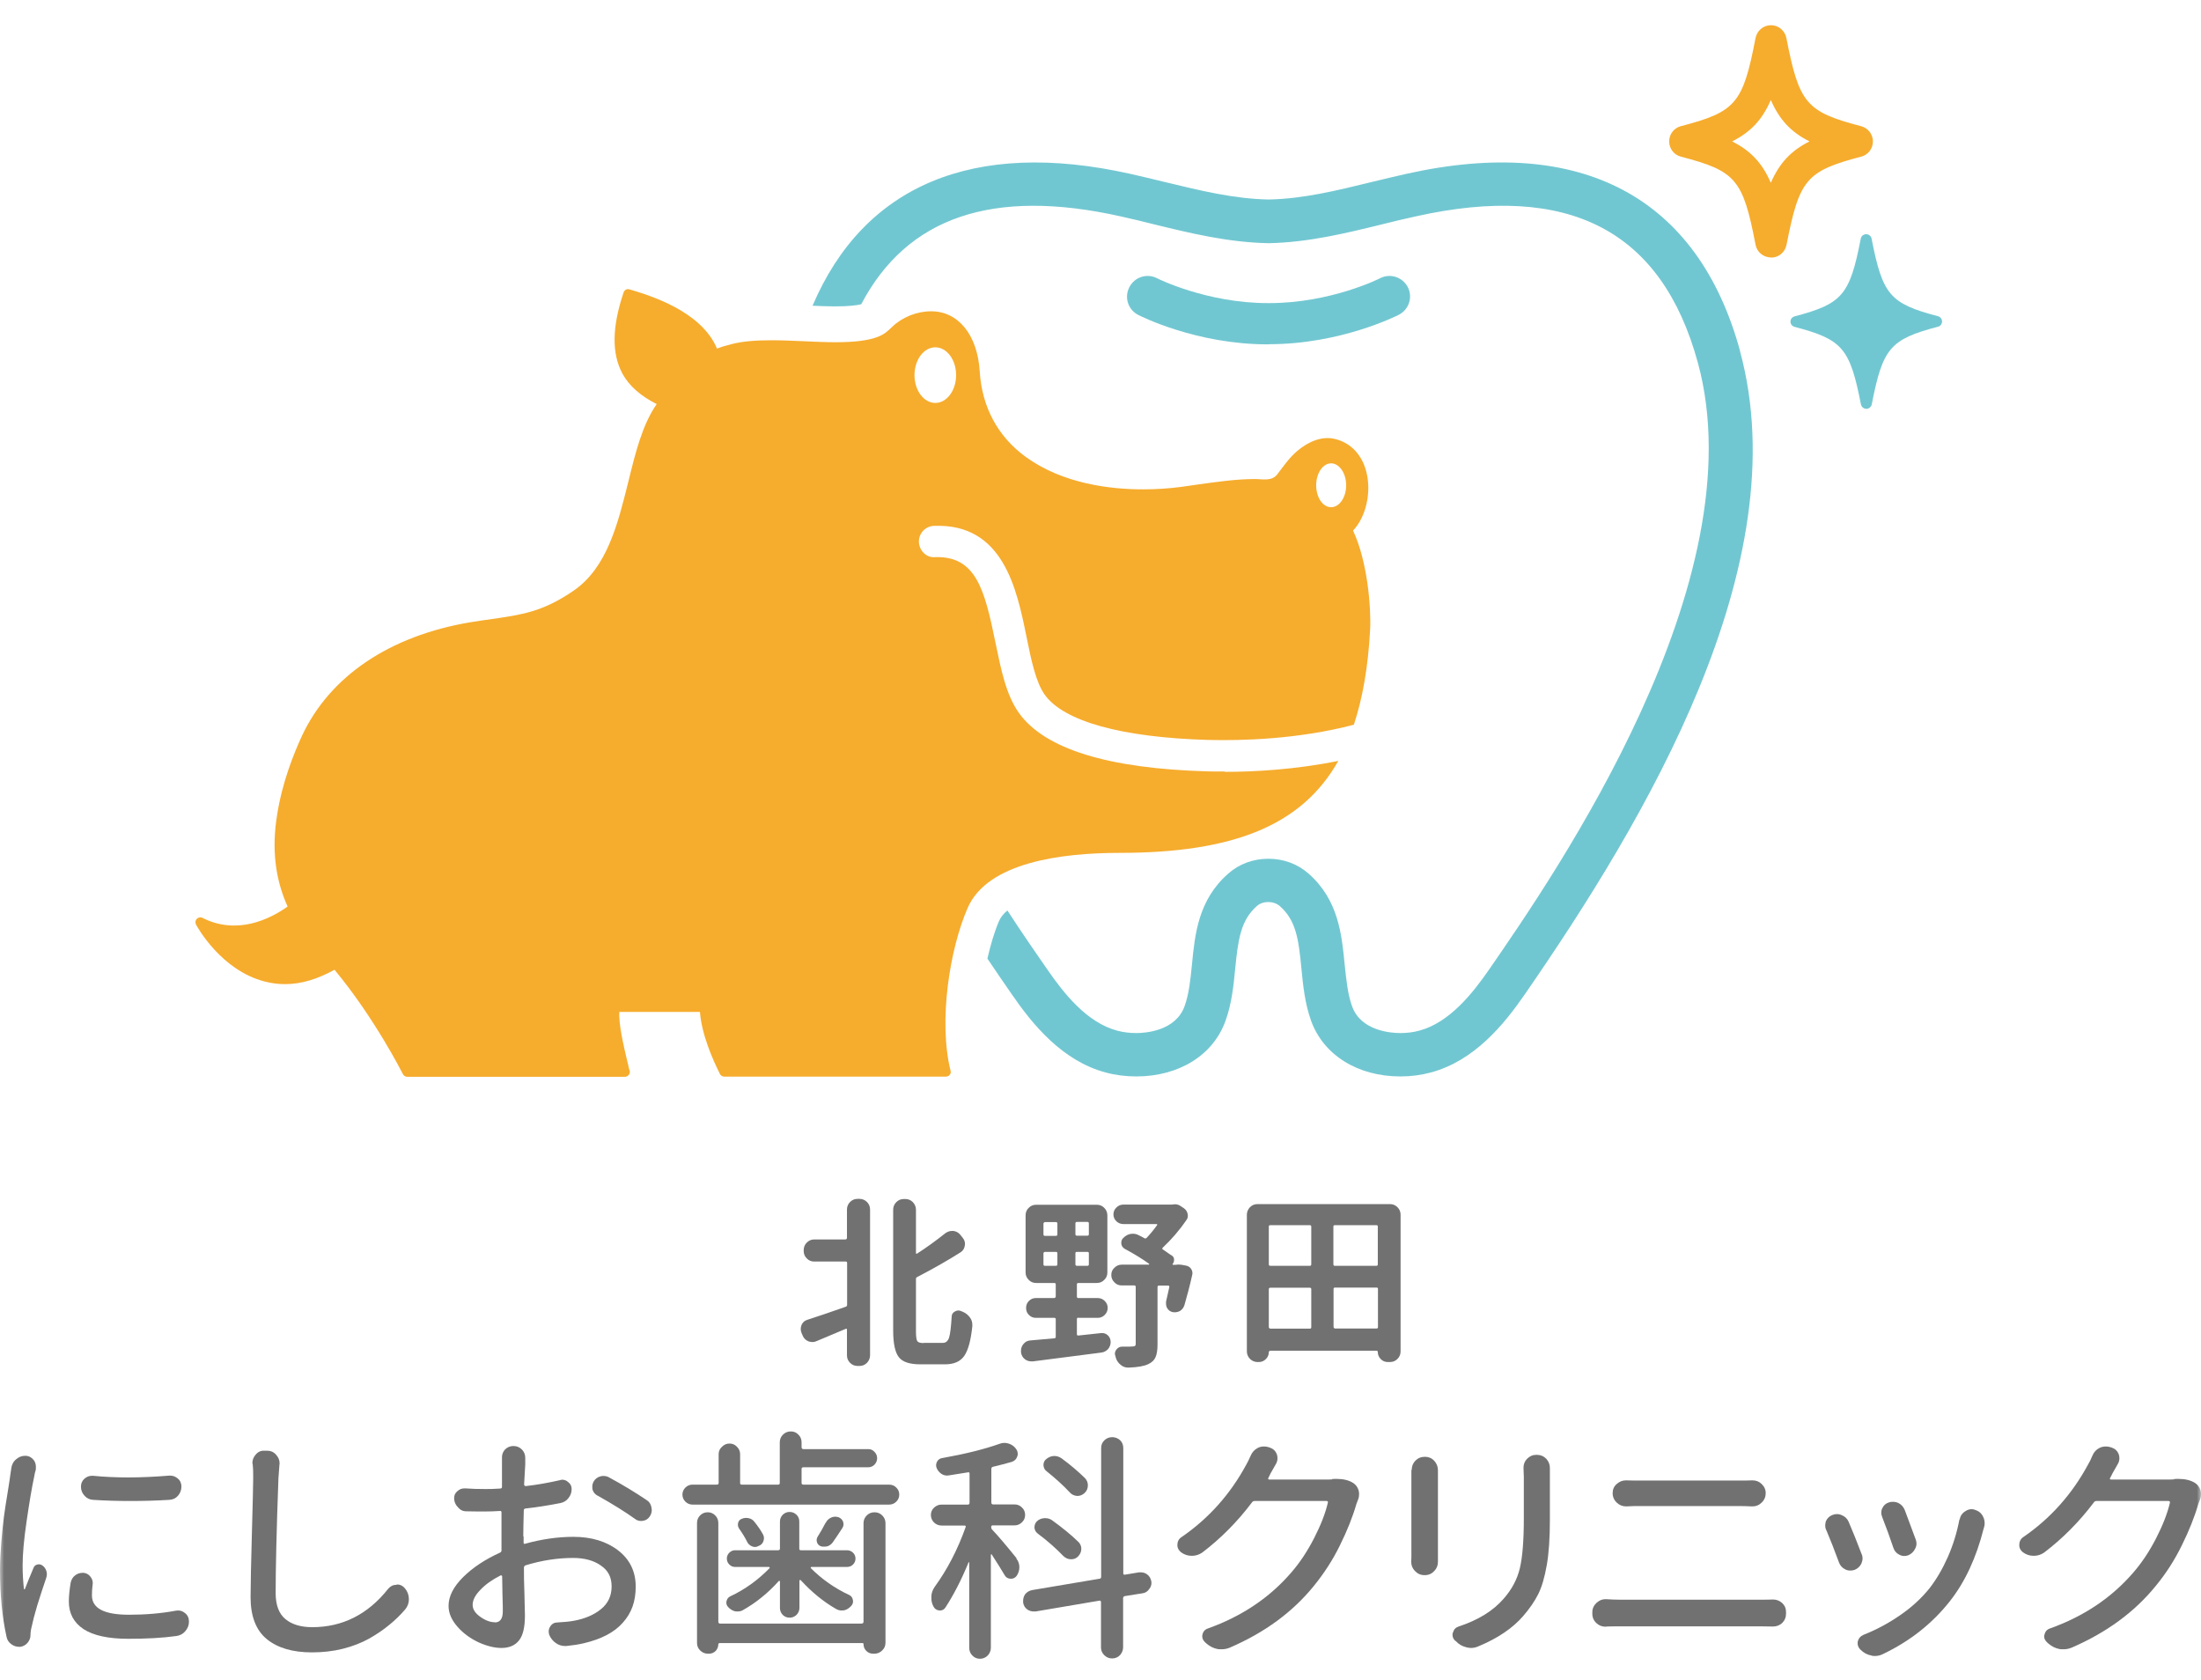 <svg width="262" height="200" viewBox="0 0 262 200" fill="none" xmlns="http://www.w3.org/2000/svg">
<mask id="mask0_11581_2484" style="mask-type:alpha" maskUnits="userSpaceOnUse" x="0" y="0" width="262" height="200">
<rect width="262" height="200" fill="#D9D9D9"/>
</mask>
<g mask="url(#mask0_11581_2484)">
<path d="M210.81 30.642C209.913 30.642 209.132 29.999 208.976 29.123C207.474 21.331 206.635 20.357 200.08 18.642C199.261 18.428 198.695 17.688 198.695 16.831C198.695 15.974 199.261 15.233 200.08 15.019C206.635 13.305 207.474 12.331 208.976 4.519C209.152 3.643 209.913 3 210.81 3C211.708 3 212.468 3.643 212.644 4.519C214.166 12.312 214.985 13.305 221.54 15.019C222.359 15.233 222.944 15.974 222.944 16.831C222.944 17.688 222.379 18.428 221.559 18.642C215.004 20.357 214.185 21.35 212.663 29.142C212.488 30.019 211.727 30.662 210.83 30.662L210.81 30.642ZM206.187 16.831C208.391 17.941 209.776 19.402 210.791 21.759C211.825 19.402 213.19 17.941 215.395 16.831C213.19 15.72 211.825 14.259 210.791 11.902C209.776 14.259 208.391 15.72 206.187 16.831Z" fill="#F6AC2D"/>
<path d="M230.689 37.636C224.973 36.136 224.095 35.103 222.788 28.402C222.729 28.09 222.456 27.876 222.144 27.876C221.832 27.876 221.559 28.09 221.5 28.402C220.193 35.123 219.315 36.155 213.619 37.655C213.326 37.733 213.131 37.986 213.131 38.278C213.131 38.571 213.326 38.824 213.619 38.902C219.315 40.402 220.212 41.434 221.52 48.135C221.578 48.428 221.851 48.661 222.163 48.661C222.475 48.661 222.729 48.447 222.807 48.135C224.114 41.434 224.992 40.382 230.708 38.882C231.001 38.804 231.176 38.551 231.176 38.259C231.176 37.967 230.981 37.714 230.689 37.636Z" fill="#71C7D1"/>
<path d="M151.073 40.986C151.073 40.986 150.937 40.986 150.898 40.986C142.431 40.986 135.779 37.636 135.486 37.48C134.277 36.856 133.808 35.395 134.433 34.188C135.037 32.98 136.52 32.493 137.73 33.116C137.788 33.155 143.66 36.077 150.917 36.077H151.073C158.409 36.077 164.222 33.155 164.281 33.116C165.49 32.493 166.953 32.98 167.578 34.168C168.202 35.376 167.714 36.837 166.524 37.46C166.251 37.597 159.579 40.967 151.093 40.967L151.073 40.986Z" fill="#71C7D1"/>
<path d="M207.141 41.804C202.147 23.493 188.296 16.032 167.422 20.688C166.037 21 164.651 21.331 163.286 21.662C159.072 22.694 155.092 23.668 151.034 23.746C146.84 23.668 142.86 22.675 138.647 21.662C137.281 21.331 135.915 21 134.53 20.688C115.861 16.519 102.829 22.071 96.723 36.389C97.62 36.428 98.517 36.467 99.376 36.467C100.995 36.467 101.951 36.35 102.517 36.214C107.999 25.792 118.241 22.363 133.399 25.753C134.745 26.045 136.071 26.376 137.398 26.707C141.709 27.759 146.157 28.85 151.015 28.947C155.756 28.85 160.203 27.759 164.495 26.707C165.822 26.376 167.168 26.045 168.534 25.753C186.696 21.701 197.796 27.369 202.108 43.168C209.209 69.174 185.155 103.965 177.254 115.4C175.264 118.283 172.513 121.712 168.963 122.666C168.26 122.861 167.48 122.958 166.7 122.958C165.607 122.958 161.998 122.725 160.945 119.764C160.418 118.303 160.262 116.608 160.067 114.816C159.716 111.212 159.326 107.121 155.775 103.985C154.448 102.816 152.79 102.212 150.976 102.212C149.162 102.212 147.484 102.835 146.177 104.004C142.626 107.141 142.236 111.212 141.885 114.816C141.709 116.608 141.534 118.303 141.007 119.764C139.934 122.725 136.325 122.958 135.252 122.958C134.472 122.958 133.672 122.861 132.97 122.666C129.399 121.712 126.668 118.283 124.678 115.4C123.43 113.608 121.772 111.212 119.918 108.368C119.47 108.738 119.138 109.147 118.943 109.576C118.397 110.822 117.928 112.4 117.538 114.095C118.514 115.536 119.47 116.958 120.426 118.322C122.903 121.926 126.434 126.27 131.623 127.653C132.774 127.965 134.003 128.121 135.252 128.121C140.344 128.121 144.421 125.588 145.884 121.497C146.626 119.432 146.84 117.329 147.035 115.283C147.386 111.777 147.698 109.537 149.61 107.842C150.332 107.199 151.6 107.199 152.342 107.842C154.273 109.537 154.585 111.777 154.917 115.283C155.112 117.309 155.326 119.413 156.068 121.497C157.55 125.588 161.628 128.121 166.7 128.121C167.948 128.121 169.158 127.965 170.309 127.653C175.498 126.27 179.029 121.945 181.526 118.322C195.826 97.634 214.047 67.187 207.122 41.785L207.141 41.804Z" fill="#71C7D1"/>
<path d="M145.788 91.829C145.027 91.829 144.344 91.829 143.72 91.81C131.898 91.479 124.367 89.141 121.304 84.875C119.763 82.732 119.159 79.693 118.495 76.479C117.188 70.05 116.135 66.174 111.316 66.31C110.282 66.427 109.424 65.531 109.385 64.518C109.346 63.486 110.165 62.609 111.199 62.59C119.412 62.278 121.031 70.089 122.182 75.739C122.748 78.544 123.294 81.193 124.367 82.693C126.65 85.868 133.556 87.777 143.837 88.07C147.7 88.167 154.488 88.011 161.16 86.258C162.214 83.063 162.858 79.343 163.092 74.979C163.228 72.408 162.799 66.836 161.063 63.154C161.258 62.94 161.434 62.726 161.609 62.473C162.975 60.447 163.267 57.486 162.35 55.265C161.668 53.629 160.38 52.538 158.722 52.207C157.337 51.934 155.776 52.518 154.41 53.687C153.455 54.486 152.791 55.499 152.03 56.473C151.367 57.31 150.314 57.018 149.377 57.018C147.134 57.018 144.89 57.349 142.491 57.681C141.905 57.758 141.32 57.856 140.735 57.934C139.174 58.148 137.594 58.245 136.053 58.245C132.112 58.245 126.474 57.564 122.085 54.369C118.768 51.953 116.876 48.428 116.622 44.181C116.349 39.856 114.067 37.051 110.848 37.051C109.151 37.051 107.414 37.733 106.185 38.921C105.698 39.389 105.249 39.817 104.449 40.109C103.298 40.538 101.698 40.733 99.474 40.733C98.265 40.733 96.977 40.675 95.709 40.616C94.402 40.558 93.095 40.499 91.827 40.499C89.857 40.499 88.355 40.636 87.126 40.947C86.482 41.103 85.896 41.278 85.35 41.493C83.477 37.012 77.352 35.162 74.933 34.441C74.621 34.343 74.328 34.519 74.23 34.811C72.845 38.921 72.806 42.077 74.094 44.473C74.913 45.973 76.298 47.142 78.171 48.096C76.474 50.531 75.654 53.824 74.796 57.33C73.547 62.356 72.26 67.576 68.28 70.304C64.632 72.817 62.096 73.167 58.604 73.674C57.785 73.791 56.926 73.907 55.99 74.063C46.372 75.68 39.252 80.492 35.935 87.602C34.94 89.764 33.594 93.134 32.989 96.972C32.326 101.024 32.755 104.628 34.238 107.9C32.033 109.459 28.171 111.309 24.093 109.244C23.879 109.128 23.606 109.186 23.43 109.361C23.255 109.537 23.215 109.809 23.332 110.043C23.45 110.257 26.278 115.478 31.507 116.822C32.306 117.036 33.126 117.134 33.945 117.134C35.857 117.134 37.827 116.53 39.817 115.42C44.597 121.166 47.913 127.751 47.952 127.828C48.05 128.023 48.245 128.16 48.459 128.16H74.386C74.698 128.16 74.972 127.906 74.972 127.575C74.972 127.478 74.952 127.361 74.894 127.283C74.835 126.971 74.737 126.601 74.64 126.192C74.25 124.536 73.626 121.887 73.723 120.445C73.899 120.445 83.029 120.445 83.321 120.445C83.516 123.114 84.862 126.173 85.701 127.828C85.799 128.023 85.994 128.14 86.209 128.14H112.604C112.779 128.14 112.955 128.062 113.052 127.926C113.169 127.789 113.208 127.614 113.15 127.439C111.687 121.536 113.052 112.926 115.198 108.037C117.578 102.641 126.338 101.511 133.283 101.511C146.783 101.511 154.976 98.258 159.307 90.563C154.235 91.595 149.358 91.868 145.827 91.868L145.788 91.829ZM158.449 55.148C159.424 55.148 160.243 56.317 160.243 57.758C160.243 59.2 159.444 60.369 158.449 60.369C157.454 60.369 156.673 59.2 156.673 57.758C156.673 56.317 157.473 55.148 158.449 55.148ZM111.336 41.337C112.701 41.337 113.813 42.817 113.813 44.648C113.813 46.48 112.701 47.96 111.336 47.96C109.97 47.96 108.858 46.48 108.858 44.648C108.858 42.817 109.97 41.337 111.336 41.337Z" fill="#F6AC2D"/>
<path d="M1.346 174.736C1.405 174.308 1.6 173.938 1.951 173.665C2.243 173.412 2.595 173.275 2.965 173.275H3.102C3.512 173.314 3.824 173.509 4.058 173.84C4.214 174.074 4.272 174.327 4.272 174.6C4.272 174.717 4.272 174.834 4.253 174.97C4.175 175.223 4.116 175.438 4.097 175.613C3.765 177.152 3.473 178.983 3.16 181.106C2.848 183.23 2.692 184.983 2.692 186.347C2.692 187.301 2.751 188.236 2.848 189.132C2.848 189.152 2.848 189.152 2.907 189.152C2.926 189.152 2.946 189.152 2.965 189.132C3.199 188.489 3.551 187.671 3.98 186.639C4.058 186.405 4.214 186.269 4.448 186.21C4.682 186.152 4.897 186.21 5.072 186.347C5.306 186.522 5.443 186.736 5.521 186.989C5.56 187.126 5.579 187.243 5.579 187.36C5.579 187.515 5.56 187.652 5.501 187.808C5.111 188.937 4.76 190.048 4.428 191.1C4.116 192.152 3.902 192.97 3.785 193.554C3.687 193.924 3.629 194.275 3.629 194.626C3.629 194.976 3.492 195.288 3.258 195.561C3.024 195.814 2.731 195.97 2.4 196.009H2.283C1.951 196.009 1.639 195.911 1.346 195.697C1.053 195.483 0.858 195.21 0.78 194.82C0.254 192.444 0 189.795 0 186.873C0 185.879 0.059 184.769 0.156 183.561C0.254 182.334 0.371 181.321 0.468 180.522C0.585 179.704 0.722 178.73 0.917 177.6C1.092 176.47 1.21 175.788 1.229 175.535C1.268 175.282 1.307 175.009 1.346 174.756V174.736ZM8.408 188.392C8.486 188.022 8.662 187.71 8.954 187.496C9.208 187.301 9.501 187.204 9.832 187.204H9.969C10.3 187.243 10.574 187.399 10.788 187.691C10.964 187.924 11.042 188.158 11.042 188.431C11.042 188.489 11.042 188.548 11.022 188.626C10.964 189.054 10.944 189.483 10.944 189.892C10.944 191.431 12.407 192.191 15.353 192.191C17.324 192.191 19.177 192.035 20.952 191.704C21.05 191.704 21.128 191.684 21.206 191.684C21.498 191.684 21.771 191.782 22.025 191.996C22.337 192.23 22.493 192.58 22.493 193.009C22.493 193.437 22.357 193.788 22.064 194.139C21.791 194.47 21.42 194.665 20.991 194.723C19.314 194.957 17.421 195.054 15.275 195.054C12.895 195.054 11.12 194.665 9.949 193.905C8.779 193.126 8.194 192.035 8.194 190.613C8.194 189.989 8.272 189.249 8.408 188.392ZM11.081 178.516C10.691 178.496 10.339 178.34 10.066 178.029C9.774 177.717 9.637 177.366 9.637 176.938C9.637 176.568 9.774 176.236 10.066 175.983C10.32 175.769 10.613 175.652 10.944 175.652H11.081C12.427 175.788 13.832 175.847 15.275 175.847C16.855 175.847 18.475 175.769 20.133 175.633H20.269C20.601 175.633 20.894 175.749 21.147 175.964C21.459 176.217 21.596 176.548 21.596 176.938C21.596 177.327 21.459 177.717 21.186 178.029C20.913 178.34 20.562 178.496 20.152 178.516C18.592 178.613 17.05 178.652 15.529 178.652C14.007 178.652 12.544 178.613 11.081 178.516Z" fill="#727171"/>
<path d="M30.082 174.288C30.082 174.288 30.043 174.191 30.043 174.152C30.043 173.762 30.179 173.412 30.433 173.139C30.706 172.808 31.057 172.633 31.486 172.672H31.818C32.247 172.672 32.598 172.827 32.891 173.178C33.145 173.47 33.281 173.782 33.281 174.172C33.281 174.23 33.281 174.288 33.262 174.347C33.223 174.795 33.184 175.321 33.145 175.944C32.91 182.275 32.813 186.834 32.813 189.619C32.813 191.041 33.203 192.074 33.983 192.717C34.764 193.359 35.837 193.671 37.163 193.671C40.772 193.671 43.796 192.152 46.215 189.093C46.488 188.782 46.801 188.626 47.21 188.626C47.21 188.606 47.249 188.587 47.269 188.587C47.639 188.587 47.952 188.743 48.186 189.035C48.517 189.424 48.673 189.873 48.673 190.36C48.673 190.808 48.517 191.217 48.225 191.567C47.639 192.249 47.015 192.853 46.313 193.418C45.63 193.983 44.83 194.528 43.933 195.035C43.016 195.541 41.982 195.95 40.811 196.242C39.641 196.535 38.412 196.671 37.124 196.671C34.842 196.671 33.047 196.145 31.759 195.093C30.472 194.041 29.828 192.366 29.828 190.106C29.828 188.645 29.887 186.113 29.984 182.529C30.082 178.944 30.14 176.743 30.14 175.944C30.14 175.36 30.14 174.814 30.082 174.308V174.288Z" fill="#727171"/>
<path d="M62.329 182.86V183.619C62.329 183.619 62.329 183.717 62.388 183.736C62.427 183.775 62.466 183.775 62.525 183.736C64.495 183.191 66.407 182.918 68.26 182.918C70.406 182.918 72.201 183.464 73.586 184.535C74.971 185.606 75.673 187.048 75.673 188.84C75.673 190.632 75.166 191.996 74.132 193.145C73.118 194.295 71.576 195.093 69.509 195.58C68.865 195.736 68.162 195.833 67.421 195.911H67.226C66.855 195.911 66.504 195.794 66.192 195.58C65.822 195.327 65.548 194.996 65.373 194.567C65.334 194.431 65.314 194.295 65.314 194.178C65.314 193.963 65.373 193.769 65.509 193.574C65.704 193.262 65.997 193.106 66.387 193.106C67.129 193.067 67.772 193.009 68.299 192.911C69.606 192.678 70.699 192.21 71.537 191.528C72.376 190.847 72.805 189.95 72.805 188.821C72.805 187.691 72.376 186.912 71.518 186.327C70.66 185.723 69.548 185.431 68.221 185.431C66.368 185.431 64.475 185.723 62.563 186.308C62.427 186.366 62.368 186.464 62.368 186.6C62.368 187.34 62.368 188.392 62.427 189.717C62.466 191.041 62.486 191.898 62.486 192.269C62.486 193.691 62.251 194.684 61.764 195.269C61.295 195.853 60.593 196.145 59.696 196.145C58.857 196.145 57.94 195.911 56.984 195.483C56.028 195.035 55.17 194.431 54.468 193.632C53.765 192.834 53.395 192.015 53.395 191.139C53.395 189.989 53.98 188.86 55.131 187.71C56.301 186.561 57.745 185.606 59.501 184.808C59.637 184.749 59.696 184.652 59.696 184.535V180.035C59.696 179.879 59.637 179.821 59.501 179.84C58.896 179.879 58.35 179.899 57.843 179.899C56.945 179.899 56.165 179.899 55.482 179.879C55.092 179.879 54.76 179.704 54.507 179.392C54.214 179.1 54.058 178.73 54.058 178.321C54.058 177.99 54.175 177.697 54.448 177.483C54.702 177.249 54.975 177.152 55.287 177.152H55.404C56.126 177.21 56.926 177.23 57.784 177.23C58.155 177.23 58.74 177.23 59.52 177.172C59.676 177.172 59.754 177.113 59.754 176.977C59.754 176.509 59.754 175.983 59.754 175.399C59.754 174.814 59.754 174.464 59.754 174.347V173.529C59.735 173.159 59.852 172.827 60.086 172.555C60.359 172.263 60.71 172.107 61.12 172.107C61.53 172.107 61.881 172.263 62.154 172.555C62.407 172.827 62.525 173.159 62.525 173.529V174.288C62.447 175.711 62.407 176.509 62.388 176.685C62.388 176.743 62.407 176.782 62.447 176.821C62.486 176.86 62.525 176.879 62.583 176.879C63.988 176.723 65.334 176.47 66.641 176.178C66.738 176.139 66.836 176.12 66.933 176.12C67.168 176.12 67.402 176.198 67.597 176.373C67.889 176.587 68.045 176.86 68.045 177.249C68.045 177.659 67.909 178.009 67.655 178.321C67.421 178.633 67.09 178.827 66.68 178.905C65.373 179.158 63.988 179.392 62.544 179.548C62.407 179.568 62.349 179.645 62.349 179.782C62.31 181.184 62.29 182.217 62.29 182.879L62.329 182.86ZM58.896 193.106C59.54 193.106 59.852 192.658 59.852 191.782C59.852 191.47 59.852 190.808 59.813 189.834C59.793 188.86 59.774 188.119 59.774 187.632C59.774 187.574 59.754 187.535 59.696 187.515C59.657 187.496 59.598 187.496 59.579 187.515C58.584 188.022 57.784 188.587 57.179 189.23C56.555 189.873 56.262 190.457 56.262 191.022C56.262 191.548 56.574 192.015 57.179 192.444C57.784 192.872 58.369 193.087 58.915 193.087L58.896 193.106ZM71.147 178.029C70.816 177.853 70.621 177.6 70.523 177.269C70.523 177.152 70.504 177.035 70.504 176.938C70.504 176.723 70.562 176.529 70.679 176.314C70.855 176.022 71.108 175.827 71.44 175.73C71.576 175.691 71.694 175.672 71.811 175.672C72.045 175.672 72.24 175.711 72.435 175.808C74.132 176.723 75.634 177.639 76.961 178.535C77.293 178.73 77.468 179.022 77.546 179.412C77.546 179.529 77.585 179.626 77.585 179.723C77.585 179.977 77.507 180.249 77.351 180.483C77.156 180.775 76.883 180.97 76.532 181.009C76.454 181.029 76.376 181.029 76.298 181.029C76.044 181.029 75.79 180.951 75.576 180.775C74.464 179.977 73.001 179.061 71.167 178.029H71.147Z" fill="#727171"/>
<path d="M95.417 176.509C95.417 176.646 95.495 176.704 95.651 176.704H105.835C106.166 176.704 106.459 176.821 106.693 177.055C106.927 177.288 107.044 177.561 107.044 177.892C107.044 178.223 106.927 178.496 106.693 178.73C106.459 178.964 106.166 179.081 105.835 179.081H82.444C82.112 179.081 81.82 178.964 81.585 178.73C81.351 178.496 81.234 178.204 81.234 177.892C81.234 177.581 81.351 177.288 81.585 177.055C81.82 176.821 82.112 176.704 82.444 176.704H85.312C85.468 176.704 85.546 176.646 85.546 176.509V173.081C85.546 172.75 85.663 172.457 85.936 172.204C86.189 171.951 86.482 171.814 86.833 171.814C87.184 171.814 87.477 171.931 87.731 172.204C87.984 172.457 88.101 172.75 88.101 173.081V176.509C88.101 176.646 88.16 176.704 88.296 176.704H92.627C92.764 176.704 92.822 176.646 92.822 176.509V171.678C92.822 171.327 92.939 171.016 93.193 170.763C93.447 170.509 93.759 170.373 94.129 170.373C94.5 170.373 94.793 170.49 95.046 170.763C95.3 171.016 95.417 171.308 95.417 171.678V172.243C95.417 172.399 95.495 172.477 95.651 172.477H103.357C103.65 172.477 103.884 172.574 104.098 172.808C104.313 173.022 104.411 173.275 104.411 173.568C104.411 173.86 104.293 174.113 104.098 174.327C103.884 174.542 103.63 174.639 103.357 174.639H95.651C95.495 174.639 95.417 174.698 95.417 174.834V176.529V176.509ZM102.557 193.243C102.713 193.243 102.791 193.165 102.791 193.009V181.282C102.791 180.931 102.928 180.619 103.181 180.366C103.435 180.113 103.747 179.996 104.098 179.996C104.45 179.996 104.762 180.113 105.015 180.366C105.269 180.619 105.405 180.931 105.405 181.282V195.522C105.405 195.872 105.288 196.184 105.015 196.437C104.762 196.691 104.45 196.827 104.098 196.827H103.923C103.611 196.827 103.338 196.71 103.123 196.496C102.908 196.281 102.791 196.009 102.791 195.697C102.791 195.6 102.752 195.561 102.655 195.561H85.643C85.643 195.561 85.507 195.6 85.507 195.697C85.507 196.009 85.39 196.281 85.195 196.496C84.98 196.71 84.707 196.827 84.395 196.827H84.258C83.907 196.827 83.595 196.691 83.341 196.437C83.088 196.184 82.971 195.892 82.971 195.541V181.282C82.971 180.931 83.088 180.619 83.341 180.366C83.595 180.113 83.888 179.996 84.239 179.996C84.59 179.996 84.882 180.113 85.136 180.366C85.39 180.619 85.507 180.931 85.507 181.282V193.009C85.507 193.165 85.585 193.243 85.702 193.243H102.577H102.557ZM94.812 192.21C94.578 192.424 94.325 192.541 93.993 192.541C93.661 192.541 93.408 192.424 93.174 192.21C92.959 191.976 92.842 191.704 92.842 191.392V188.236C92.842 188.236 92.842 188.158 92.783 188.158C92.744 188.139 92.725 188.158 92.705 188.178C91.398 189.639 89.955 190.788 88.394 191.665C88.218 191.762 88.004 191.801 87.809 191.801C87.692 191.801 87.594 191.801 87.497 191.782C87.184 191.704 86.911 191.528 86.677 191.275C86.482 191.08 86.424 190.827 86.482 190.574C86.541 190.321 86.677 190.126 86.911 190.009C88.667 189.191 90.228 188.061 91.613 186.639C91.613 186.639 91.632 186.6 91.613 186.561C91.613 186.522 91.574 186.502 91.515 186.502H87.497C87.224 186.502 87.009 186.405 86.814 186.21C86.619 186.015 86.521 185.782 86.521 185.509C86.521 185.236 86.619 185.003 86.814 184.808C87.009 184.613 87.243 184.516 87.497 184.516H92.608C92.764 184.516 92.842 184.457 92.842 184.321V181.106C92.842 180.775 92.959 180.522 93.174 180.288C93.408 180.074 93.661 179.957 93.993 179.957C94.325 179.957 94.578 180.074 94.812 180.288C95.046 180.522 95.144 180.775 95.144 181.106V184.321C95.144 184.457 95.203 184.516 95.339 184.516H100.821C101.094 184.516 101.348 184.613 101.543 184.808C101.738 185.003 101.835 185.236 101.835 185.509C101.835 185.782 101.738 186.015 101.543 186.21C101.348 186.405 101.114 186.502 100.821 186.502H96.607C96.607 186.502 96.529 186.502 96.51 186.561C96.51 186.6 96.51 186.619 96.51 186.639C97.836 187.963 99.358 189.035 101.075 189.834C101.328 189.95 101.465 190.145 101.523 190.418C101.582 190.691 101.523 190.924 101.328 191.139C101.094 191.392 100.821 191.587 100.489 191.665C100.372 191.665 100.275 191.684 100.177 191.684C99.943 191.684 99.748 191.626 99.533 191.509C98.031 190.652 96.627 189.502 95.3 188.061C95.281 188.041 95.261 188.041 95.222 188.061C95.183 188.061 95.163 188.1 95.163 188.119V191.372C95.163 191.684 95.046 191.957 94.832 192.191L94.812 192.21ZM87.965 181.905C87.828 181.691 87.809 181.477 87.867 181.243C87.926 181.009 88.082 180.853 88.296 180.775C88.55 180.658 88.823 180.639 89.116 180.697C89.409 180.756 89.643 180.912 89.799 181.126C90.208 181.632 90.559 182.139 90.833 182.645C90.969 182.899 90.969 183.171 90.872 183.444C90.774 183.717 90.579 183.912 90.286 184.009C90.15 184.087 90.033 184.126 89.896 184.126C89.76 184.126 89.643 184.106 89.506 184.048C89.252 183.931 89.038 183.756 88.921 183.483C88.687 182.996 88.355 182.47 87.945 181.886L87.965 181.905ZM98.285 181.262C98.421 180.99 98.617 180.775 98.909 180.639C99.202 180.503 99.494 180.483 99.806 180.581C100.06 180.678 100.255 180.853 100.353 181.106C100.45 181.36 100.431 181.613 100.275 181.866C99.885 182.47 99.494 183.054 99.124 183.58C98.948 183.814 98.734 183.97 98.48 184.048C98.363 184.067 98.246 184.087 98.109 184.087C97.973 184.087 97.836 184.087 97.68 184.029C97.466 183.931 97.309 183.775 97.251 183.561C97.173 183.327 97.212 183.132 97.309 182.938C97.661 182.392 97.973 181.827 98.265 181.262H98.285Z" fill="#727171"/>
<path d="M120.973 185.489C121.207 185.782 121.343 186.132 121.343 186.522C121.343 186.911 121.226 187.262 121.012 187.574C120.816 187.827 120.563 187.924 120.27 187.905C119.958 187.885 119.724 187.73 119.587 187.476C119.158 186.756 118.651 185.937 118.066 185.041C118.066 185.002 118.027 184.983 117.988 185.002C117.968 185.002 117.949 185.041 117.949 185.061V196.126C117.949 196.476 117.812 196.788 117.578 197.041C117.324 197.294 117.012 197.431 116.661 197.431C116.31 197.431 115.998 197.314 115.744 197.041C115.491 196.788 115.374 196.476 115.374 196.126V185.996C115.374 185.996 115.374 185.937 115.354 185.937C115.335 185.937 115.315 185.937 115.296 185.957C114.418 188.1 113.481 189.892 112.525 191.353C112.35 191.606 112.116 191.704 111.804 191.684C111.491 191.645 111.257 191.489 111.121 191.217C110.945 190.905 110.867 190.554 110.867 190.204V190.028C110.867 189.619 111.023 189.23 111.257 188.879C112.759 186.814 113.988 184.457 114.944 181.769C114.964 181.71 114.964 181.671 114.944 181.632C114.925 181.593 114.886 181.574 114.827 181.574H112.077C111.725 181.574 111.413 181.438 111.179 181.204C110.945 180.97 110.809 180.658 110.809 180.327C110.809 179.996 110.926 179.684 111.179 179.451C111.433 179.217 111.725 179.08 112.077 179.08H115.198C115.354 179.08 115.413 179.003 115.413 178.847V175.418C115.413 175.262 115.354 175.204 115.218 175.243C114.613 175.34 113.832 175.457 112.896 175.613C112.603 175.652 112.311 175.594 112.057 175.418C111.804 175.243 111.608 175.009 111.491 174.717C111.394 174.464 111.413 174.21 111.55 173.957C111.686 173.723 111.882 173.587 112.135 173.548C114.866 173.061 117.149 172.496 118.963 171.853C119.158 171.775 119.353 171.736 119.548 171.736C119.704 171.736 119.88 171.756 120.056 171.814C120.426 171.931 120.738 172.146 120.953 172.457C121.09 172.652 121.148 172.847 121.148 173.042C121.148 173.139 121.148 173.236 121.09 173.353C120.992 173.665 120.777 173.879 120.446 173.996C119.802 174.172 119.061 174.386 118.202 174.581C118.066 174.62 118.007 174.697 118.007 174.834V178.827C118.007 178.983 118.085 179.061 118.222 179.061H120.777C121.109 179.061 121.402 179.178 121.655 179.431C121.909 179.665 122.026 179.977 122.026 180.308C122.026 180.639 121.909 180.951 121.655 181.184C121.421 181.418 121.129 181.554 120.777 181.554H118.183C118.046 181.554 117.988 181.613 117.988 181.749C117.988 181.886 118.027 181.983 118.124 182.08C118.846 182.84 119.802 183.97 121.012 185.47L120.973 185.489ZM137.048 188.197C137.048 188.197 137.067 188.334 137.067 188.392C137.067 188.645 136.989 188.898 136.813 189.113C136.618 189.405 136.345 189.6 135.994 189.639L133.907 189.97C133.751 190.009 133.692 190.087 133.692 190.223V196.067C133.692 196.418 133.556 196.729 133.321 197.002C133.068 197.255 132.756 197.392 132.385 197.392C132.014 197.392 131.702 197.255 131.449 197.002C131.176 196.729 131.058 196.437 131.058 196.067V190.71C131.058 190.554 131 190.496 130.863 190.515L123.275 191.801H123.04C122.787 191.801 122.533 191.723 122.319 191.587C122.007 191.372 121.85 191.1 121.792 190.749V190.515C121.792 190.243 121.87 189.989 122.026 189.756C122.241 189.483 122.553 189.308 122.904 189.249L130.883 187.905C131.019 187.905 131.078 187.808 131.078 187.652V172.36C131.078 171.99 131.195 171.678 131.468 171.425C131.722 171.172 132.053 171.055 132.405 171.055C132.756 171.055 133.087 171.191 133.341 171.425C133.595 171.678 133.712 171.99 133.712 172.36V187.243C133.712 187.398 133.79 187.457 133.926 187.418L135.584 187.145H135.819C136.072 187.145 136.326 187.223 136.54 187.379C136.813 187.574 136.989 187.866 137.048 188.217V188.197ZM128.347 183.502C128.581 183.717 128.717 184.009 128.717 184.34C128.717 184.671 128.581 185.002 128.327 185.256C128.093 185.489 127.84 185.587 127.508 185.587H127.449C127.118 185.587 126.825 185.431 126.571 185.197C125.713 184.301 124.699 183.405 123.528 182.528C123.275 182.334 123.158 182.1 123.138 181.808C123.138 181.515 123.236 181.262 123.431 181.067C123.684 180.834 123.977 180.717 124.309 180.697H124.426C124.738 180.697 124.991 180.775 125.245 180.951C126.454 181.827 127.488 182.665 128.327 183.483L128.347 183.502ZM129.166 175.944C129.381 176.178 129.498 176.47 129.498 176.782C129.498 177.152 129.361 177.483 129.069 177.736C128.834 177.931 128.581 178.048 128.288 178.048H128.171C127.84 178.009 127.547 177.873 127.332 177.619C126.591 176.821 125.674 175.983 124.601 175.126C124.348 174.951 124.23 174.697 124.211 174.386C124.211 174.094 124.309 173.84 124.543 173.665C124.796 173.451 125.108 173.314 125.44 173.295H125.518C125.811 173.295 126.103 173.392 126.357 173.568C127.449 174.366 128.366 175.165 129.147 175.925L129.166 175.944Z" fill="#727171"/>
<path d="M158.564 176.042C158.74 176.022 158.935 176.022 159.091 176.022C159.891 176.022 160.574 176.178 161.081 176.509C161.393 176.723 161.608 176.996 161.725 177.386C161.764 177.542 161.783 177.678 161.783 177.834C161.783 178.068 161.744 178.282 161.666 178.477C161.588 178.652 161.53 178.827 161.471 178.983C161.023 180.542 160.359 182.197 159.501 183.931C158.643 185.684 157.589 187.301 156.38 188.782C153.863 191.879 150.546 194.314 146.391 196.106C146.079 196.242 145.747 196.301 145.416 196.301C145.26 196.301 145.123 196.301 144.967 196.281C144.46 196.184 144.031 195.97 143.64 195.639L143.445 195.463C143.231 195.249 143.114 195.035 143.114 194.781C143.114 194.704 143.114 194.626 143.133 194.567C143.211 194.197 143.426 193.944 143.777 193.827C147.815 192.385 151.132 190.165 153.726 187.145C154.721 185.996 155.619 184.652 156.419 183.093C157.218 181.535 157.765 180.132 158.057 178.886C158.096 178.73 158.057 178.652 157.901 178.652H149.356C149.2 178.652 149.103 178.71 149.025 178.827C147.289 181.126 145.318 183.113 143.114 184.788C142.743 185.041 142.333 185.178 141.885 185.178H141.865C141.397 185.178 140.968 185.041 140.578 184.749C140.305 184.515 140.148 184.243 140.148 183.912C140.148 183.502 140.305 183.171 140.636 182.957C143.875 180.736 146.45 177.853 148.362 174.308C148.518 174.055 148.674 173.704 148.869 173.275C149.044 172.847 149.337 172.535 149.747 172.321C149.981 172.204 150.234 172.165 150.468 172.165C150.644 172.165 150.82 172.185 150.995 172.243L151.171 172.301C151.561 172.438 151.834 172.691 151.99 173.081C152.049 173.256 152.068 173.412 152.068 173.568C152.068 173.801 152.01 174.016 151.893 174.23C151.776 174.425 151.561 174.795 151.249 175.36C151.151 175.555 151.073 175.73 150.976 175.925C150.937 175.964 150.937 176.003 150.976 176.042C150.995 176.081 151.034 176.1 151.073 176.1H157.765C158.038 176.1 158.311 176.1 158.584 176.081L158.564 176.042Z" fill="#727171"/>
<path d="M168.047 174.951C168.047 174.542 168.183 174.172 168.476 173.86C168.788 173.548 169.159 173.392 169.607 173.392H169.627C170.056 173.392 170.427 173.548 170.719 173.86C171.012 174.172 171.168 174.561 171.168 174.99V185.879C171.168 186.308 171.032 186.678 170.739 186.97C170.446 187.301 170.076 187.477 169.607 187.477H169.549C169.1 187.477 168.73 187.301 168.417 186.97C168.125 186.658 167.988 186.308 167.988 185.899V185.821C168.008 185.568 168.008 185.334 168.008 185.139V174.951H168.047ZM181.352 174.698C181.352 174.289 181.488 173.918 181.781 173.626C182.093 173.315 182.444 173.159 182.873 173.159H182.932C183.381 173.159 183.751 173.315 184.063 173.626C184.356 173.957 184.493 174.308 184.493 174.717V180.892C184.493 183.055 184.375 184.847 184.122 186.288C183.868 187.73 183.537 188.879 183.107 189.736C182.678 190.593 182.073 191.47 181.313 192.347C180.084 193.769 178.328 194.976 175.987 195.95C175.694 196.087 175.382 196.145 175.089 196.145C174.914 196.145 174.719 196.106 174.563 196.067C174.075 195.95 173.646 195.717 173.295 195.327L173.178 195.249C172.982 195.035 172.904 194.821 172.904 194.587C172.904 194.489 172.904 194.392 172.963 194.295C173.061 193.944 173.275 193.71 173.626 193.593C175.948 192.834 177.743 191.723 178.991 190.282C179.967 189.171 180.61 187.964 180.922 186.639C181.235 185.314 181.391 183.347 181.391 180.717V175.769L181.352 174.678V174.698Z" fill="#727171"/>
<path d="M191.184 193.613H191.106C190.696 193.613 190.345 193.476 190.052 193.204C189.721 192.911 189.545 192.522 189.545 192.074V191.899C189.545 191.45 189.721 191.08 190.052 190.769C190.364 190.496 190.696 190.34 191.086 190.34H191.203C191.808 190.379 192.335 190.399 192.803 190.399H209.736C210.126 190.399 210.536 190.399 210.985 190.379H211.063C211.473 190.379 211.824 190.515 212.136 190.788C212.448 191.08 212.604 191.431 212.604 191.879V192.054C212.604 192.502 212.448 192.873 212.136 193.184C211.824 193.457 211.473 193.593 211.043 193.593H210.965C210.517 193.593 210.107 193.574 209.756 193.574H192.822C192.315 193.574 191.788 193.574 191.223 193.593L191.184 193.613ZM193.603 179.295H193.544C193.134 179.295 192.764 179.139 192.452 178.847C192.14 178.555 191.964 178.165 191.964 177.717C191.964 177.269 192.12 176.918 192.452 176.626C192.764 176.353 193.115 176.198 193.525 176.198H193.603C194.129 176.217 194.598 176.217 195.046 176.217H207.2C207.649 176.217 208.098 176.217 208.546 176.198H208.624C209.034 176.198 209.405 176.334 209.697 176.626C210.009 176.918 210.185 177.288 210.185 177.717C210.185 178.146 210.029 178.535 209.697 178.847C209.405 179.139 209.053 179.295 208.624 179.295H208.546C208.039 179.275 207.59 179.256 207.2 179.256H195.085C194.656 179.256 194.168 179.256 193.622 179.295H193.603Z" fill="#727171"/>
<path d="M217.383 182.12C217.305 181.944 217.266 181.769 217.266 181.574C217.266 181.418 217.305 181.243 217.344 181.068C217.5 180.717 217.753 180.464 218.104 180.327C218.28 180.249 218.475 180.21 218.651 180.21C218.846 180.21 219.06 180.249 219.255 180.347C219.626 180.503 219.899 180.756 220.055 181.126C220.543 182.256 221.05 183.522 221.597 184.964C221.675 185.119 221.714 185.295 221.714 185.47C221.714 185.684 221.655 185.879 221.577 186.093C221.401 186.444 221.148 186.697 220.758 186.853C220.582 186.912 220.426 186.931 220.25 186.931C220.036 186.931 219.841 186.892 219.665 186.795C219.295 186.619 219.041 186.347 218.904 185.957C218.378 184.516 217.87 183.23 217.383 182.081V182.12ZM233.282 180.834C233.36 180.405 233.594 180.074 233.965 179.86C234.199 179.704 234.433 179.626 234.687 179.626C234.823 179.626 234.96 179.646 235.096 179.704C235.526 179.84 235.857 180.094 236.052 180.503C236.189 180.756 236.247 181.029 236.247 181.321C236.247 181.477 236.228 181.633 236.169 181.788C236.169 181.827 236.169 181.866 236.13 181.925C235.253 185.412 233.906 188.295 232.112 190.574C230.024 193.223 227.371 195.327 224.152 196.866C223.84 197.022 223.528 197.1 223.196 197.1C223.04 197.1 222.904 197.1 222.748 197.041C222.26 196.944 221.85 196.73 221.479 196.359L221.401 196.282C221.226 196.087 221.128 195.853 221.128 195.619C221.128 195.522 221.128 195.424 221.148 195.347C221.245 194.996 221.46 194.743 221.811 194.587C223.294 194.002 224.737 193.243 226.123 192.288C227.527 191.334 228.698 190.262 229.673 189.054C230.492 188.002 231.214 186.775 231.858 185.334C232.482 183.912 232.95 182.412 233.243 180.853L233.282 180.834ZM224.055 180.561C223.977 180.386 223.938 180.23 223.938 180.055C223.938 179.86 223.977 179.684 224.055 179.529C224.211 179.178 224.464 178.944 224.835 178.827C224.991 178.769 225.147 178.749 225.323 178.749C225.518 178.749 225.752 178.788 225.966 178.886C226.318 179.061 226.571 179.334 226.727 179.704C227.195 180.931 227.625 182.139 228.054 183.269C228.112 183.425 228.132 183.581 228.132 183.736C228.132 183.951 228.073 184.145 227.956 184.36C227.781 184.71 227.508 184.964 227.137 185.119C226.981 185.178 226.825 185.197 226.669 185.197C226.454 185.197 226.259 185.139 226.083 185.042C225.732 184.866 225.498 184.593 225.381 184.223C224.971 182.996 224.523 181.769 224.055 180.581V180.561Z" fill="#727171"/>
<path d="M258.781 176.042C258.957 176.022 259.152 176.022 259.308 176.022C260.108 176.022 260.771 176.178 261.298 176.509C261.61 176.723 261.825 176.996 261.942 177.386C261.981 177.542 262 177.678 262 177.834C262 178.068 261.961 178.282 261.883 178.477C261.805 178.652 261.747 178.827 261.688 178.983C261.239 180.542 260.576 182.197 259.718 183.931C258.859 185.684 257.825 187.301 256.596 188.782C254.08 191.879 250.744 194.314 246.608 196.106C246.276 196.242 245.964 196.301 245.633 196.301C245.476 196.301 245.34 196.301 245.184 196.281C244.677 196.184 244.247 195.97 243.857 195.639L243.662 195.463C243.448 195.249 243.331 195.035 243.331 194.781C243.331 194.704 243.331 194.626 243.37 194.567C243.448 194.197 243.662 193.944 244.013 193.827C248.052 192.385 251.368 190.165 253.963 187.145C254.958 185.996 255.855 184.652 256.655 183.093C257.455 181.535 258.001 180.132 258.294 178.886C258.333 178.73 258.274 178.652 258.118 178.652H249.573C249.417 178.652 249.3 178.71 249.242 178.827C247.505 181.126 245.535 183.113 243.331 184.788C242.96 185.041 242.55 185.178 242.101 185.178H242.082C241.614 185.178 241.185 185.041 240.794 184.749C240.502 184.515 240.365 184.243 240.365 183.912C240.365 183.502 240.521 183.171 240.833 182.957C244.072 180.736 246.647 177.853 248.559 174.308C248.715 174.055 248.89 173.704 249.066 173.275C249.242 172.847 249.515 172.535 249.944 172.321C250.198 172.204 250.432 172.165 250.685 172.165C250.841 172.165 251.036 172.185 251.212 172.243L251.388 172.301C251.778 172.438 252.051 172.691 252.207 173.081C252.265 173.256 252.285 173.412 252.285 173.568C252.285 173.801 252.226 174.016 252.109 174.23C251.992 174.425 251.778 174.795 251.466 175.36C251.368 175.555 251.29 175.73 251.173 175.925C251.134 175.964 251.134 176.003 251.173 176.042C251.192 176.081 251.231 176.1 251.271 176.1H257.962C258.235 176.1 258.508 176.1 258.781 176.081V176.042Z" fill="#727171"/>
<path d="M100.664 147.523C100.664 147.523 100.82 147.464 100.82 147.367V143.958C100.82 143.627 100.937 143.315 101.19 143.062C101.444 142.809 101.737 142.692 102.088 142.692H102.302C102.634 142.692 102.946 142.809 103.2 143.062C103.453 143.315 103.57 143.607 103.57 143.958V161.315C103.57 161.665 103.434 161.958 103.2 162.211C102.946 162.464 102.654 162.581 102.302 162.581H102.088C101.756 162.581 101.444 162.464 101.19 162.211C100.937 161.958 100.82 161.665 100.82 161.315V158.237C100.82 158.237 100.82 158.178 100.781 158.159C100.761 158.139 100.722 158.139 100.683 158.159C99.727 158.568 98.576 159.055 97.211 159.62C97.055 159.698 96.879 159.737 96.723 159.737C96.567 159.737 96.411 159.698 96.255 159.659C95.923 159.523 95.689 159.308 95.552 158.977L95.396 158.607C95.338 158.471 95.318 158.315 95.318 158.159C95.318 158.003 95.357 157.847 95.416 157.691C95.552 157.399 95.767 157.185 96.099 157.088C97.289 156.698 98.83 156.191 100.683 155.529C100.781 155.49 100.839 155.412 100.839 155.315V150.328C100.839 150.211 100.781 150.153 100.683 150.153H96.918C96.586 150.153 96.274 150.036 96.04 149.782C95.787 149.549 95.669 149.237 95.669 148.886V148.789C95.669 148.458 95.787 148.146 96.04 147.893C96.294 147.64 96.586 147.523 96.918 147.523H100.683H100.664ZM109.95 159.834H112.232C112.583 159.834 112.837 159.62 112.974 159.211C113.11 158.782 113.208 157.945 113.286 156.698C113.286 156.425 113.422 156.23 113.676 156.094C113.812 156.016 113.93 155.977 114.066 155.977C114.183 155.977 114.3 155.997 114.417 156.055C114.495 156.094 114.593 156.133 114.651 156.152C115.002 156.308 115.276 156.542 115.49 156.854C115.666 157.107 115.744 157.38 115.744 157.691V157.847C115.568 159.523 115.256 160.691 114.788 161.373C114.32 162.055 113.559 162.386 112.486 162.386H109.56C108.292 162.386 107.453 162.113 107.004 161.548C106.555 160.984 106.321 159.932 106.321 158.373V143.977C106.321 143.646 106.438 143.335 106.692 143.081C106.945 142.828 107.238 142.711 107.589 142.711H107.765C108.116 142.711 108.409 142.828 108.662 143.081C108.896 143.335 109.033 143.627 109.033 143.977V149.14C109.033 149.14 109.033 149.198 109.072 149.218C109.111 149.237 109.13 149.218 109.15 149.218C110.301 148.477 111.432 147.659 112.525 146.783C112.779 146.607 113.032 146.51 113.325 146.51H113.481C113.812 146.549 114.105 146.705 114.32 146.977L114.612 147.347C114.788 147.562 114.866 147.796 114.866 148.049C114.866 148.127 114.866 148.185 114.846 148.244C114.807 148.575 114.651 148.847 114.359 149.042C112.896 149.977 111.179 150.951 109.169 152.003C109.072 152.042 109.033 152.12 109.033 152.237V158.471C109.033 159.075 109.091 159.464 109.189 159.62C109.286 159.776 109.54 159.854 109.95 159.854V159.834Z" fill="#727171"/>
<path d="M128.365 156.834C128.248 156.834 128.19 156.893 128.19 156.99V158.802C128.19 158.919 128.248 158.958 128.365 158.958C129.106 158.88 130.004 158.782 131.077 158.665H131.194C131.447 158.665 131.662 158.743 131.857 158.919C132.091 159.133 132.208 159.406 132.208 159.737C132.208 160.029 132.111 160.302 131.916 160.555C131.701 160.789 131.428 160.945 131.116 160.984C130.511 161.061 127.78 161.412 122.961 162.035H122.786C122.493 162.035 122.239 161.958 122.005 161.782C121.732 161.568 121.576 161.295 121.537 160.945V160.906C121.537 160.906 121.537 160.808 121.537 160.75C121.537 160.477 121.635 160.204 121.81 159.99C122.025 159.717 122.298 159.562 122.649 159.542C123.859 159.445 124.815 159.347 125.517 159.289C125.614 159.289 125.673 159.211 125.673 159.113V157.01C125.673 156.912 125.614 156.854 125.517 156.854H123.293C122.981 156.854 122.708 156.737 122.474 156.503C122.239 156.269 122.142 155.997 122.142 155.665C122.142 155.334 122.259 155.062 122.474 154.847C122.708 154.614 122.981 154.497 123.293 154.497H125.517C125.517 154.497 125.673 154.438 125.673 154.321V152.88C125.673 152.763 125.614 152.705 125.517 152.705H123.351C123 152.705 122.688 152.588 122.454 152.334C122.2 152.081 122.083 151.789 122.083 151.458V144.659C122.083 144.309 122.2 143.997 122.454 143.763C122.688 143.51 123 143.393 123.351 143.393H130.55C130.901 143.393 131.213 143.51 131.447 143.763C131.682 143.997 131.818 144.309 131.818 144.659V151.458C131.818 151.789 131.701 152.101 131.447 152.334C131.213 152.588 130.901 152.705 130.55 152.705H128.365C128.248 152.705 128.19 152.763 128.19 152.88V154.321C128.19 154.438 128.248 154.497 128.365 154.497H130.667C130.999 154.497 131.272 154.614 131.506 154.847C131.74 155.081 131.857 155.354 131.857 155.665C131.857 155.977 131.74 156.269 131.506 156.503C131.272 156.737 130.999 156.854 130.667 156.854H128.365V156.834ZM124.366 145.458C124.366 145.458 124.21 145.516 124.21 145.633V146.919C124.21 147.036 124.268 147.094 124.366 147.094H125.692C125.809 147.094 125.868 147.036 125.868 146.919V145.633C125.868 145.516 125.809 145.458 125.692 145.458H124.366ZM124.366 149.003C124.366 149.003 124.21 149.042 124.21 149.159V150.484C124.21 150.601 124.268 150.659 124.366 150.659H125.692C125.809 150.659 125.868 150.601 125.868 150.484V149.159C125.868 149.062 125.809 149.003 125.692 149.003H124.366ZM129.438 147.075C129.555 147.075 129.614 147.016 129.614 146.899V145.614C129.614 145.497 129.555 145.438 129.438 145.438H128.19C128.072 145.438 128.014 145.497 128.014 145.614V146.899C128.014 147.016 128.072 147.075 128.19 147.075H129.438ZM129.438 150.659C129.555 150.659 129.614 150.601 129.614 150.484V149.159C129.614 149.062 129.555 149.003 129.438 149.003H128.19C128.072 149.003 128.014 149.042 128.014 149.159V150.484C128.014 150.601 128.072 150.659 128.19 150.659H129.438ZM140.012 150.523C140.246 150.503 140.46 150.503 140.675 150.542L141.202 150.64C141.455 150.698 141.65 150.815 141.787 151.029C141.885 151.185 141.943 151.341 141.943 151.516C141.943 151.575 141.943 151.633 141.924 151.711C141.631 153.055 141.299 154.263 140.987 155.354C140.89 155.646 140.714 155.88 140.46 156.036C140.265 156.133 140.07 156.191 139.856 156.191C139.758 156.191 139.68 156.191 139.602 156.172C139.309 156.114 139.095 155.958 138.939 155.704C138.841 155.529 138.802 155.354 138.802 155.178C138.802 155.101 138.802 155.003 138.802 154.925C138.919 154.419 139.056 153.834 139.192 153.192C139.192 153.075 139.173 153.016 139.056 153.016H137.944C137.846 153.016 137.788 153.075 137.788 153.192V160.01C137.788 160.672 137.71 161.178 137.554 161.529C137.398 161.899 137.105 162.172 136.676 162.367C136.188 162.6 135.427 162.737 134.354 162.776H134.296C133.964 162.776 133.671 162.678 133.398 162.445C133.106 162.211 132.911 161.919 132.813 161.568C132.813 161.51 132.794 161.451 132.774 161.393C132.735 161.315 132.715 161.217 132.715 161.12C132.715 160.945 132.774 160.789 132.891 160.633C133.067 160.399 133.281 160.282 133.574 160.282H134.179C134.413 160.282 134.608 160.282 134.744 160.263C134.92 160.263 135.037 160.243 135.096 160.204C135.154 160.165 135.193 160.068 135.193 159.932V153.172C135.193 153.055 135.135 152.997 135.018 152.997H133.535C133.184 152.997 132.891 152.88 132.657 152.627C132.403 152.373 132.286 152.101 132.286 151.75C132.286 151.399 132.403 151.127 132.657 150.893C132.911 150.64 133.184 150.523 133.535 150.523H136.734C136.734 150.523 136.773 150.523 136.793 150.484C136.793 150.464 136.793 150.425 136.793 150.425C135.915 149.802 134.939 149.198 133.906 148.653C133.671 148.516 133.515 148.322 133.476 148.049C133.476 147.99 133.476 147.932 133.476 147.893C133.476 147.679 133.554 147.484 133.73 147.328C133.964 147.094 134.257 146.919 134.588 146.861C134.686 146.861 134.783 146.841 134.861 146.841C135.096 146.841 135.33 146.899 135.544 147.016C135.778 147.133 136.032 147.25 136.247 147.386C136.325 147.425 136.403 147.406 136.481 147.348C136.988 146.802 137.398 146.296 137.729 145.828C137.749 145.828 137.768 145.789 137.749 145.75C137.749 145.711 137.71 145.692 137.651 145.692H133.73C133.398 145.692 133.125 145.575 132.891 145.361C132.657 145.127 132.54 144.854 132.54 144.542C132.54 144.231 132.657 143.938 132.891 143.724C133.125 143.49 133.398 143.374 133.73 143.374H139.485C139.485 143.374 139.563 143.374 139.622 143.354C139.7 143.354 139.797 143.335 139.875 143.335C140.109 143.335 140.343 143.413 140.538 143.549L140.948 143.822C141.182 143.997 141.319 144.211 141.377 144.503C141.377 144.562 141.397 144.62 141.397 144.698C141.397 144.893 141.338 145.088 141.202 145.244C140.382 146.451 139.446 147.523 138.412 148.497C138.334 148.575 138.334 148.653 138.412 148.711C138.49 148.77 138.607 148.847 138.763 148.945C138.9 149.042 139.036 149.14 139.153 149.218C139.27 149.296 139.368 149.373 139.485 149.432C139.661 149.549 139.758 149.705 139.758 149.919C139.758 150.114 139.719 150.289 139.583 150.445C139.583 150.445 139.563 150.484 139.583 150.503C139.583 150.503 139.583 150.542 139.622 150.542H139.992C139.992 150.542 140.051 150.542 140.07 150.523H140.012Z" fill="#727171"/>
<path d="M148.422 144.581C148.422 144.231 148.558 143.938 148.793 143.685C149.046 143.432 149.339 143.315 149.69 143.315H165.453C165.804 143.315 166.097 143.432 166.35 143.685C166.604 143.938 166.721 144.231 166.721 144.581V160.847C166.721 161.198 166.604 161.49 166.35 161.743C166.097 161.997 165.804 162.113 165.453 162.113H165.199C164.868 162.113 164.594 161.997 164.36 161.763C164.126 161.529 164.009 161.237 164.009 160.925C164.009 160.828 163.97 160.769 163.853 160.769H151.192C151.192 160.769 151.036 160.808 151.036 160.925C151.036 161.256 150.919 161.529 150.685 161.763C150.451 161.997 150.178 162.113 149.846 162.113H149.69C149.339 162.113 149.046 161.977 148.793 161.743C148.558 161.49 148.422 161.198 148.422 160.847V144.581ZM156.089 145.984C156.089 145.886 156.03 145.828 155.933 145.828H151.212C151.095 145.828 151.036 145.867 151.036 145.984V150.484C151.036 150.601 151.095 150.659 151.212 150.659H155.933C156.03 150.659 156.089 150.601 156.089 150.484V145.984ZM151.212 153.269C151.095 153.269 151.036 153.328 151.036 153.445V157.984C151.036 157.984 151.095 158.139 151.212 158.139H155.933C156.03 158.139 156.089 158.081 156.089 157.984V153.445C156.089 153.328 156.03 153.269 155.933 153.269H151.212ZM163.853 150.659C163.951 150.659 164.009 150.601 164.009 150.484V145.984C164.009 145.886 163.97 145.828 163.853 145.828H158.878C158.781 145.828 158.722 145.867 158.722 145.984V150.484C158.722 150.601 158.781 150.659 158.878 150.659H163.853ZM158.742 157.964C158.742 157.964 158.8 158.12 158.898 158.12H163.873C163.97 158.12 164.029 158.062 164.029 157.964V153.425C164.029 153.308 163.99 153.25 163.873 153.25H158.898C158.8 153.25 158.742 153.308 158.742 153.425V157.964Z" fill="#727171"/>
</g>
</svg>
